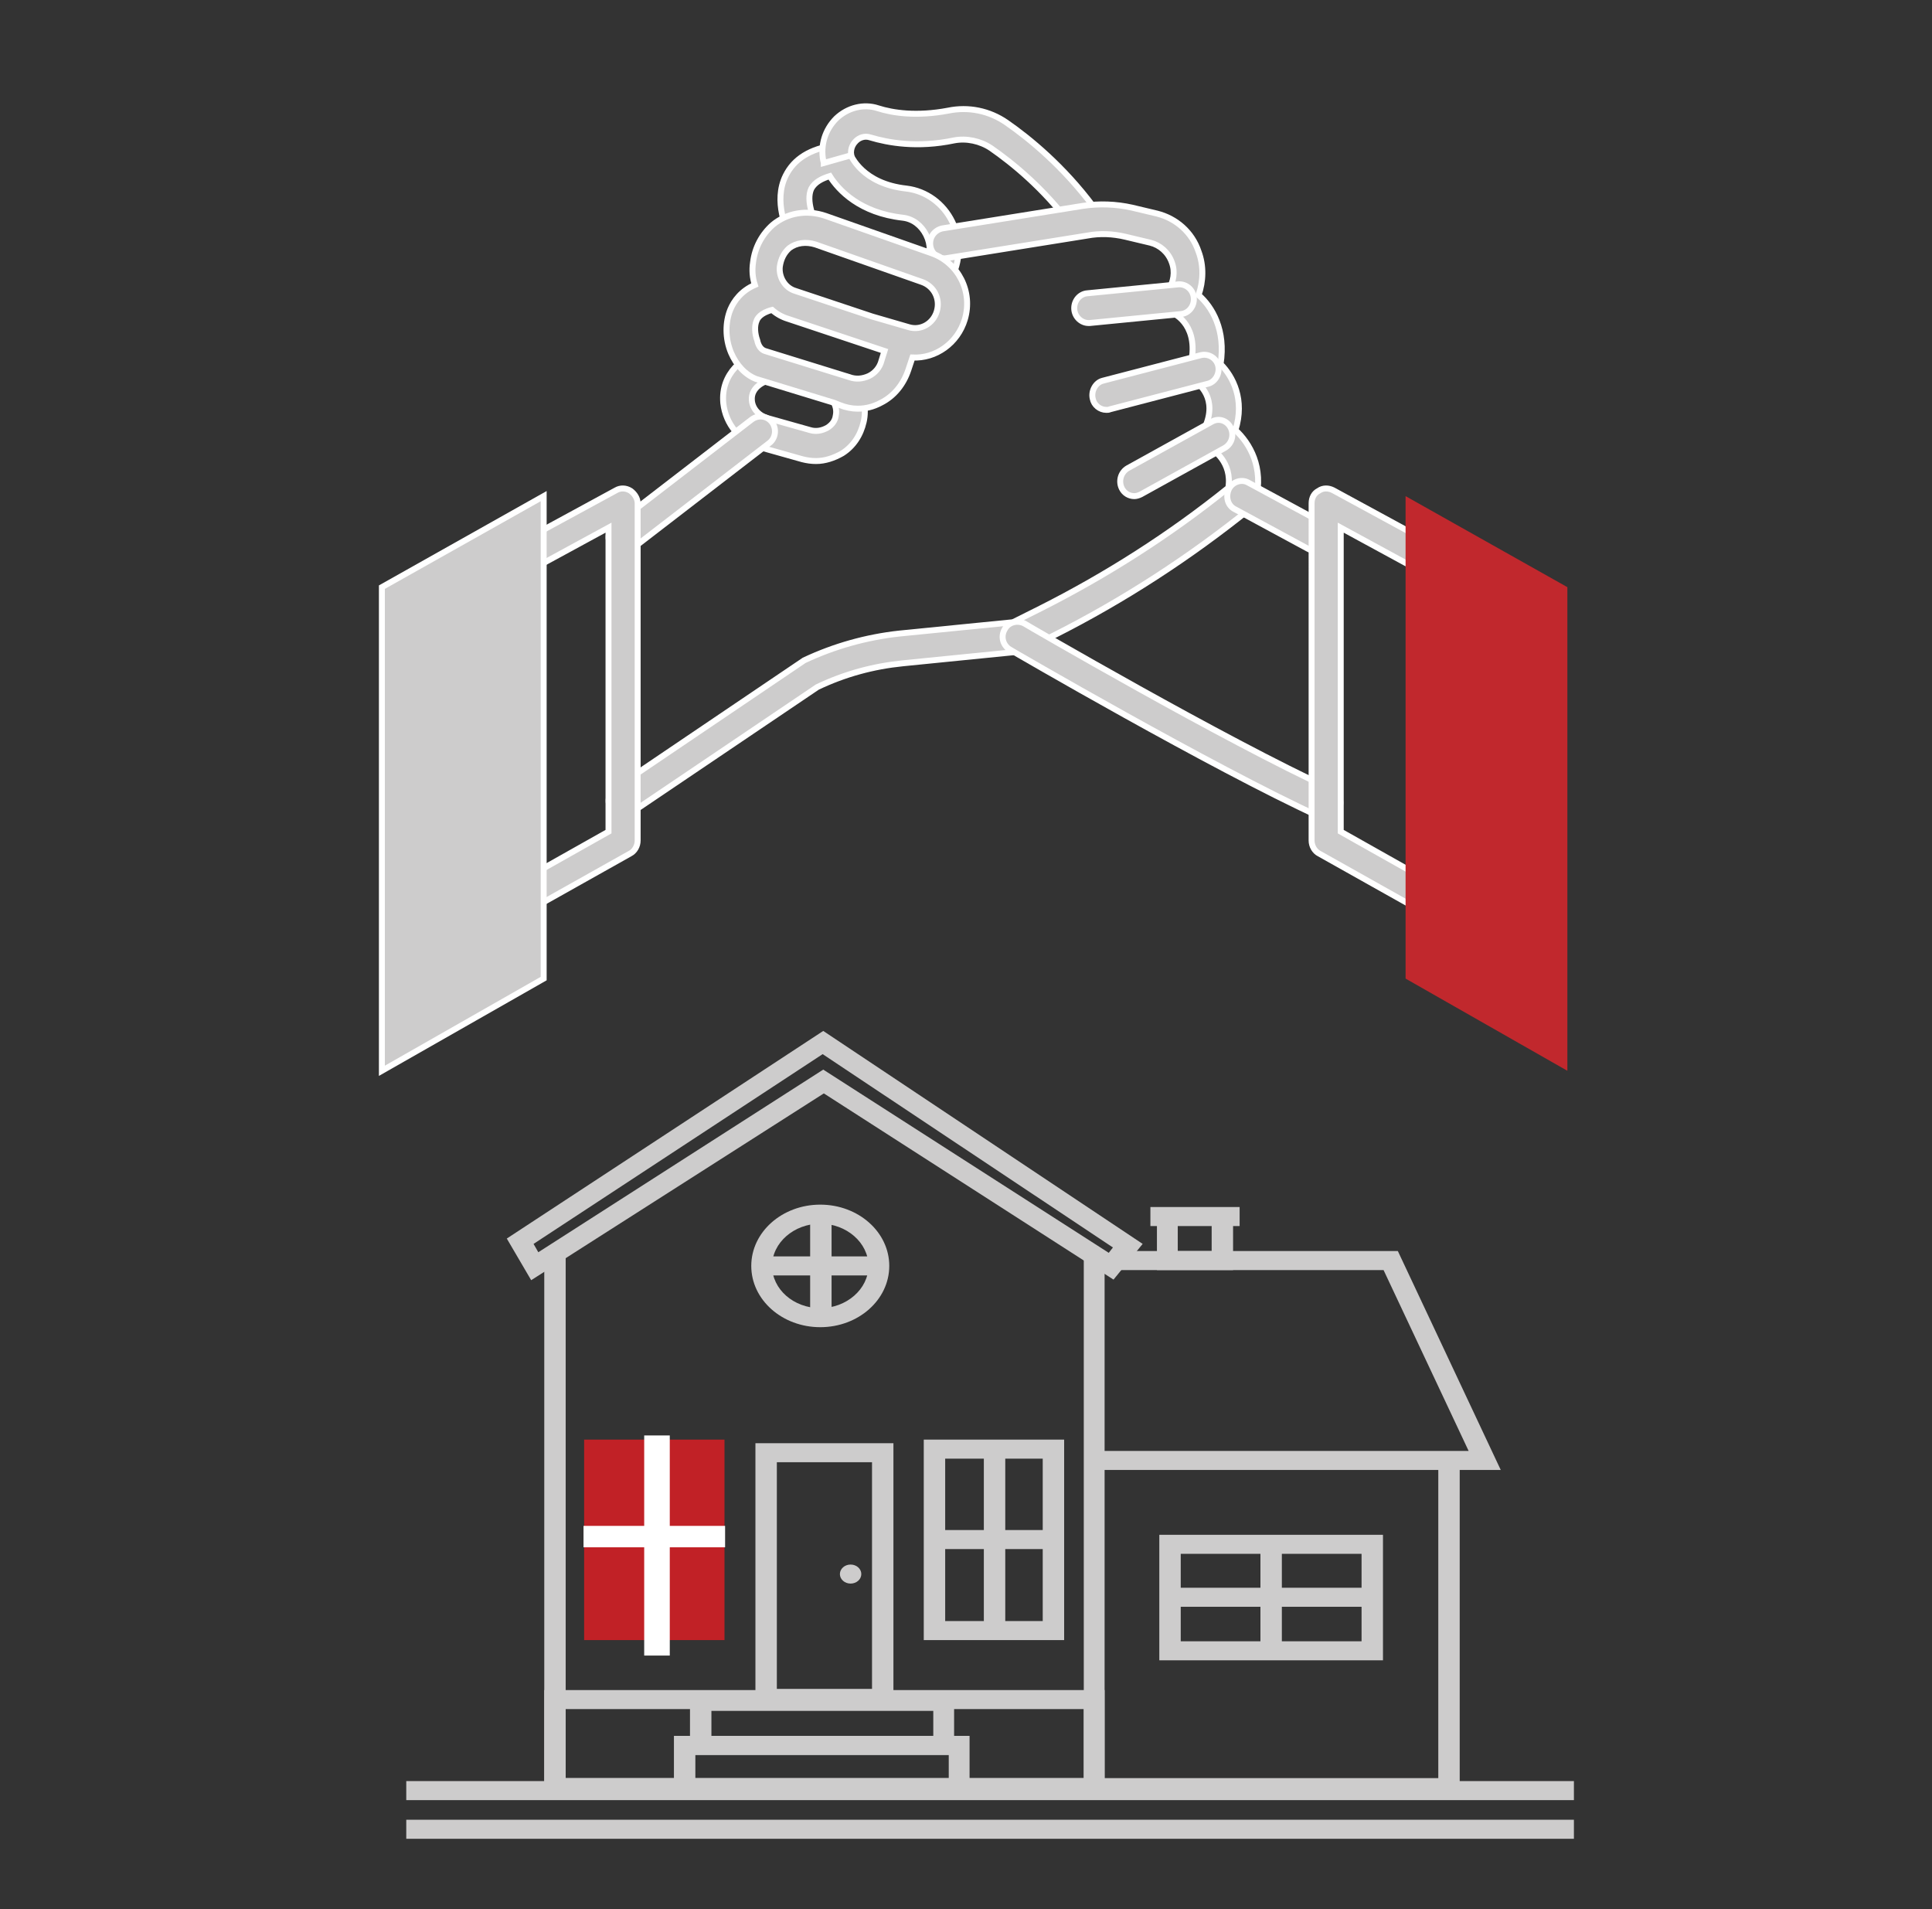 <?xml version="1.0" encoding="utf-8"?>
<!-- Generator: Adobe Illustrator 19.0.0, SVG Export Plug-In . SVG Version: 6.00 Build 0)  -->
<svg version="1.1" id="Layer_1" xmlns="http://www.w3.org/2000/svg" xmlns:xlink="http://www.w3.org/1999/xlink" x="0px" y="0px"
	 viewBox="0 0 324.8 320.9" style="enable-background:new 0 0 324.8 320.9;" xml:space="preserve">
<rect x="0" y="0" width="324.8" height="320.9" fill="#333333" stroke="none"/>
<style type="text/css">
	.st0{fill:#CDCCCC;stroke:#FFFFFF;stroke-miterlimit:10;}
	.st1{fill:#C1282D;}
	.st2{fill:#CDCCCC;}
	.st3{fill:#C12126;}
	.st4{fill:#FFFFFF;}
</style>
<g id="XMLID_192_">
	<g id="XMLID_319_">
		<g id="XMLID_320_">
			<g id="XMLID_321_">
				<g id="XMLID_322_">
					<path id="XMLID_323_" class="st0" d="M157.6,48.4c-0.4,0-0.9-0.1-1.3-0.4c-1.1-0.7-1.5-2.3-0.8-3.4l0.1-0.2
						c0.9-1.5,0.9-3.3,0.1-4.9c-0.8-1.6-2.2-2.7-3.9-2.9c-7.2-0.8-10.8-4.6-12.3-7c-1.3,0.4-2.5,1-3.1,2.1c-1,2.1,0.6,5.4,0.6,5.4
						c0.6,1.2,0.2,2.7-1,3.4c-1.2,0.7-2.6,0.2-3.3-1c-0.3-0.6-2.8-5.6-0.6-10c1.4-2.8,4.1-4.5,8.3-5.1l1.9-0.3L143,26
						c0.1,0.2,2,4.9,9.4,5.7c3.3,0.4,6.2,2.5,7.7,5.6c1.5,3.1,1.4,6.8-0.3,9.7l-0.1,0.2C159.2,48,158.4,48.4,157.6,48.4z"/>
				</g>
			</g>
		</g>
	</g>
	<g id="XMLID_314_">
		<g id="XMLID_315_">
			<g id="XMLID_316_">
				<g id="XMLID_317_">
					<path id="XMLID_318_" class="st0" d="M182,38.9c-0.7,0-1.4-0.3-1.9-1c-4.6-6.2-9.9-10.5-13.5-13c-1.8-1.2-4.1-1.7-6.2-1.3
						c-6.2,1.3-11.1,0.4-14.1-0.5c-0.9-0.3-1.8,0-2.4,0.6c-0.3,0.3-1,1.1-0.8,2.4l-4.6,1.3c0,0,0-0.1-0.1-0.4
						c-0.5-2.6,0.3-5.2,2.2-7.1c1.9-1.8,4.6-2.5,7-1.7c2.5,0.8,6.5,1.4,11.8,0.4c3.4-0.7,6.9,0,9.8,2c3.9,2.7,9.6,7.4,14.6,14.1
						c0.8,1.1,0.6,2.7-0.4,3.5C183,38.7,182.5,38.9,182,38.9z"/>
				</g>
			</g>
		</g>
	</g>
	<g id="XMLID_309_">
		<g id="XMLID_310_">
			<g id="XMLID_311_">
				<g id="XMLID_312_">
					<path id="XMLID_313_" class="st0" d="M104.7,137.1c-0.8,0-1.6-0.4-2-1.1c-0.7-1.2-0.4-2.7,0.7-3.5l31.8-21.5
						c5.1-2.4,10.5-3.9,16-4.5l19.1-1.9l4.6-2.3c11.1-5.6,21.8-12.4,31.6-20.3c0.7-4.3-2.6-6.5-3.1-6.7l-1.9-1.2l1-2.1
						c2.4-5.1-1.2-7.6-1.3-7.7l-1.5-1l0.4-1.7c1.7-6.8-2.6-8.8-2.8-8.9l-2.8-1.2l1.9-2.7c0.9-1.4,1.2-3.1,0.6-4.7
						c-0.6-1.7-2-2.9-3.6-3.3l-4.2-1c-2.1-0.5-4.3-0.6-6.4-0.2l-23.7,3.8c-1.3,0.2-2.5-0.7-2.7-2.1c-0.2-1.4,0.7-2.6,2-2.9l23.7-3.8
						c2.7-0.4,5.5-0.3,8.2,0.3l4.2,1c3.2,0.8,5.9,3.1,7,6.4c0.9,2.4,0.8,5,0,7.3c2.3,2,4.6,5.9,3.7,11.6c2.1,2.1,4.1,6,2.5,11.1
						c2.4,2.2,4.8,6.3,3.4,11.8l-0.2,0.8l-0.6,0.5c-10.3,8.3-21.4,15.5-33.1,21.4l-5.4,2.7l-20,2c-5,0.5-9.8,1.8-14.4,4L106,136.7
						C105.6,136.9,105.2,137.1,104.7,137.1z"/>
				</g>
			</g>
		</g>
	</g>
	<g id="XMLID_304_">
		<g id="XMLID_305_">
			<g id="XMLID_306_">
				<g id="XMLID_307_">
					<path id="XMLID_308_" class="st0" d="M137.2,77.5c-0.8,0-1.5-0.1-2.3-0.3l-7.1-2c-3.4-1-5.8-3.9-6.2-7.4
						c-0.5-5.2,3.7-7.9,6-8.6c1.3-0.4,2.6,0.4,3,1.7c0.4,1.3-0.4,2.7-1.6,3.1c-0.3,0.1-2.8,1-2.6,3.3c0.1,1.4,1.2,2.6,2.7,3l7.1,2
						c1,0.3,2,0.1,2.9-0.4c0.8-0.5,1.3-1.2,1.4-2c0.2-0.9,0-1.8-0.6-2.7c-0.7-1.2-0.4-2.7,0.7-3.5c1.1-0.8,2.6-0.4,3.3,0.7
						c1.3,2.1,1.8,4.3,1.3,6.5c-0.5,2.2-1.7,4.1-3.6,5.3C140.2,77,138.7,77.5,137.2,77.5z"/>
				</g>
			</g>
		</g>
	</g>
	<g id="XMLID_299_">
		<g id="XMLID_300_">
			<g id="XMLID_301_">
				<g id="XMLID_302_">
					<path id="XMLID_303_" class="st0" d="M104.7,92.8c-0.7,0-1.5-0.4-1.9-1c-0.8-1.1-0.6-2.7,0.5-3.5l23.1-17.8
						c1.1-0.8,2.6-0.6,3.4,0.5c0.8,1.1,0.6,2.7-0.5,3.5l-23.1,17.8C105.7,92.6,105.2,92.8,104.7,92.8z"/>
				</g>
			</g>
		</g>
	</g>
	<g id="XMLID_294_">
		<g id="XMLID_295_">
			<g id="XMLID_296_">
				<g id="XMLID_297_">
					<path id="XMLID_298_" class="st0" d="M222.9,137.5c-0.3,0-0.7-0.1-1-0.2c-18.1-8.3-51.8-27.9-52.1-28.1
						c-1.2-0.7-1.6-2.2-0.9-3.4c0.6-1.2,2.1-1.6,3.3-1c0.3,0.2,33.8,19.7,51.7,27.9c1.2,0.6,1.8,2,1.2,3.3
						C224.7,136.9,223.8,137.5,222.9,137.5z"/>
				</g>
			</g>
		</g>
	</g>
	<g id="XMLID_289_">
		<g id="XMLID_290_">
			<g id="XMLID_291_">
				<g id="XMLID_292_">
					<path id="XMLID_293_" class="st0" d="M220.9,92.5c-0.4,0-0.8-0.1-1.1-0.3l-12.2-6.6c-1.2-0.6-1.6-2.1-1-3.4
						c0.6-1.2,2.1-1.7,3.2-1.1l12.2,6.6c1.2,0.6,1.6,2.1,1,3.4C222.6,92,221.8,92.5,220.9,92.5z"/>
				</g>
			</g>
		</g>
	</g>
	<g id="XMLID_284_">
		<g id="XMLID_285_">
			<g id="XMLID_286_">
				<g id="XMLID_287_">
					<path id="XMLID_288_" class="st0" d="M183,54.3c-1.2,0-2.3-1-2.4-2.3c-0.1-1.4,0.9-2.6,2.2-2.7l15.3-1.5
						c1.3-0.1,2.5,0.9,2.6,2.3c0.1,1.4-0.9,2.6-2.2,2.7l-15.3,1.5C183.1,54.3,183.1,54.3,183,54.3z"/>
				</g>
			</g>
		</g>
	</g>
	<g id="XMLID_279_">
		<g id="XMLID_280_">
			<g id="XMLID_281_">
				<g id="XMLID_282_">
					<path id="XMLID_283_" class="st0" d="M186,68.9c-1.1,0-2.1-0.8-2.3-1.9c-0.3-1.3,0.5-2.7,1.7-3l16.5-4.3
						c1.3-0.3,2.6,0.5,2.9,1.8c0.3,1.3-0.5,2.7-1.7,3l-16.5,4.3C186.4,68.9,186.2,68.9,186,68.9z"/>
				</g>
			</g>
		</g>
	</g>
	<g id="XMLID_274_">
		<g id="XMLID_275_">
			<g id="XMLID_276_">
				<g id="XMLID_277_">
					<path id="XMLID_278_" class="st0" d="M190.7,83.4c-0.9,0-1.7-0.5-2.1-1.3c-0.6-1.2-0.2-2.7,1-3.4l14.1-7.8
						c1.2-0.7,2.6-0.2,3.2,1c0.6,1.2,0.2,2.7-1,3.4l-14.1,7.8C191.4,83.3,191,83.4,190.7,83.4z"/>
				</g>
			</g>
		</g>
	</g>
	<g id="XMLID_231_">
		<g id="XMLID_232_">
			<g id="XMLID_233_">
				<g id="XMLID_272_">
					<path id="XMLID_273_" class="st0" d="M88.8,153.1l-2.3-4.4l15.8-8.9V88.7l-12.5,6.8l-2.2-4.4l16-8.7c0.7-0.4,1.6-0.4,2.4,0.1
						c0.7,0.5,1.2,1.3,1.2,2.1v56.7c0,0.9-0.5,1.8-1.3,2.2L88.8,153.1z"/>
				</g>
			</g>
		</g>
	</g>
	<g id="XMLID_226_">
		<g id="XMLID_227_">
			<g id="XMLID_228_">
				<g id="XMLID_229_">
					<polygon id="XMLID_230_" class="st0" points="91.4,83.4 91.4,164.5 64.2,180 64.2,98.7 					"/>
				</g>
			</g>
		</g>
	</g>
	<g id="XMLID_221_">
		<g id="XMLID_222_">
			<g id="XMLID_223_">
				<g id="XMLID_224_">
					<path id="XMLID_225_" class="st0" d="M238.9,153.1l-17.1-9.6c-0.8-0.4-1.3-1.3-1.3-2.2V84.6c0-0.9,0.4-1.7,1.2-2.1
						c0.7-0.5,1.6-0.5,2.4-0.1l16,8.7l-2.2,4.4l-12.5-6.8v51.1l15.8,8.9L238.9,153.1z"/>
				</g>
			</g>
		</g>
	</g>
	<g id="XMLID_203_">
		<g id="XMLID_204_">
			<g id="XMLID_205_">
				<g id="XMLID_206_">
					<polygon id="XMLID_220_" class="st1" points="236.3,83.4 236.3,164.5 263.5,180 263.5,98.7 					"/>
				</g>
			</g>
		</g>
	</g>
	<g id="XMLID_193_">
		<g id="XMLID_194_">
			<g id="XMLID_195_">
				<g id="XMLID_197_">
					<path id="XMLID_198_" class="st0" d="M144.2,68.7c-1,0-2-0.2-3-0.6l-1-0.4l-13.1-4c-1.8-0.7-3.3-2.3-4.2-4.4
						c-1-2.4-1-5.1-0.1-7.3c0.6-1.4,1.8-3.1,4.1-4.1c-0.4-1.2-0.5-2.5-0.3-3.8c0.3-2.5,1.5-4.7,3.3-6.3c2.4-2,5.7-2.6,8.9-1.5
						l17.9,6.3c4.4,1.6,6.9,6.4,5.5,11.1c-1.2,4-4.9,6.6-8.8,6.4l-0.7,2.1c-0.8,2.4-2.4,4.4-4.6,5.5
						C146.8,68.4,145.5,68.7,144.2,68.7z M128.6,59l14.2,4.4c1.1,0.4,2.2,0.3,3.3-0.2c1-0.5,1.8-1.4,2.1-2.6l0.5-1.6l-16.2-5.4
						c-1-0.3-1.9-0.8-2.7-1.5c-2,0.5-2.5,1.5-2.6,1.8c-0.4,0.9-0.3,2.2,0.1,3.3C127.5,58.2,128,58.8,128.6,59z M146.6,53.2l6.2,1.8
						c2,0.6,4.1-0.6,4.7-2.7c0.6-2.1-0.5-4.2-2.5-4.9l-17.9-6.3c-1.6-0.5-3.2-0.3-4.4,0.6c-0.9,0.8-1.4,1.8-1.6,3.1
						c-0.2,1.8,0.9,3.6,2.6,4.1L146.6,53.2z"/>
				</g>
			</g>
		</g>
	</g>
</g>
<g id="XMLID_24_">
	<g id="XMLID_175_">
		<g id="XMLID_176_">
			<g id="XMLID_181_">
				<rect id="XMLID_185_" x="68.3" y="299.4" class="st2" width="196.3" height="3.2"/>
			</g>
			<g id="XMLID_179_">
				<rect id="XMLID_180_" x="68.3" y="305.9" class="st2" width="196.3" height="3.2"/>
			</g>
		</g>
	</g>
	<g id="XMLID_29_">
		<g id="XMLID_36_">
			<g id="XMLID_170_">
				<polygon id="XMLID_172_" class="st2" points="245.4,302.1 183.5,302.1 183.5,298.9 241.8,298.9 241.8,245.6 245.4,245.6 				"/>
			</g>
			<g id="XMLID_163_">
				<g id="XMLID_164_">
					<g id="XMLID_166_">
						<polygon id="XMLID_169_" class="st2" points="207.3,213.5 194.5,213.5 194.5,204.9 198,204.9 198,210.3 203.7,210.3 
							203.7,204.9 207.3,204.9 						"/>
					</g>
				</g>
			</g>
			<g id="XMLID_157_">
				<g id="XMLID_158_">
					<polygon id="XMLID_160_" class="st2" points="252.3,247.1 184,247.1 184,243.9 246.9,243.9 232.6,213.5 187.7,213.5 
						187.7,210.3 235,210.3 					"/>
				</g>
			</g>
			<g id="XMLID_155_">
				<polygon id="XMLID_156_" class="st2" points="185.7,302.1 91.5,302.1 91.5,210.7 95.1,210.7 95.1,298.9 182.2,298.9 
					182.2,210.7 185.7,210.7 				"/>
			</g>
			<g id="XMLID_125_">
				<g id="XMLID_136_">
					<path id="XMLID_139_" class="st2" d="M185.7,302.1H91.5v-18h94.2V302.1z M95.1,298.9h87.1v-11.6H95.1V298.9z"/>
				</g>
				<g id="XMLID_126_">
					<g id="XMLID_131_">
						<path id="XMLID_132_" class="st2" d="M160.4,295H116v-10.6h44.4V295z M119.6,291.8h37.3v-4.2h-37.3V291.8z"/>
					</g>
					<g id="XMLID_127_">
						<path id="XMLID_128_" class="st2" d="M163,302.2h-49.7v-10.4H163V302.2z M116.9,299h42.6v-4h-42.6V299z"/>
					</g>
				</g>
			</g>
			<g id="XMLID_120_">
				<g id="XMLID_121_">
					<path id="XMLID_122_" class="st2" d="M89.3,215.2l-4.1-7l53.2-34.9l53.7,35.8l-4.9,6l-48.7-31.3L89.3,215.2z M138.4,179.8
						l48,30.8l0.7-0.9l-48.8-32.5l-48.6,31.9l0.8,1.4L138.4,179.8z"/>
				</g>
			</g>
			<g id="XMLID_106_">
				<g id="XMLID_107_">
					<path id="XMLID_114_" class="st2" d="M150.2,287.1H127v-44.5h23.2V287.1z M130.6,283.9h16v-38.1h-16V283.9z"/>
				</g>
			</g>
			<g id="XMLID_99_">
				<g id="XMLID_100_">
					<g id="XMLID_101_">
						<g id="XMLID_102_">
							<path id="XMLID_103_" class="st2" d="M137.9,223.1c-6.4,0-11.6-4.6-11.6-10.3c0-5.7,5.2-10.3,11.6-10.3
								c6.4,0,11.6,4.6,11.6,10.3C149.5,218.5,144.3,223.1,137.9,223.1z M137.9,205.7c-4.4,0-8.1,3.2-8.1,7.1c0,3.9,3.6,7.1,8.1,7.1
								c4.4,0,8.1-3.2,8.1-7.1C146,208.9,142.3,205.7,137.9,205.7z"/>
						</g>
					</g>
				</g>
			</g>
			<g id="XMLID_87_">
				<g id="XMLID_93_">
					<g id="XMLID_94_">
						<path id="XMLID_95_" class="st2" d="M232.5,279.1h-37.6v-21.1h37.6V279.1z M198.5,275.9h30.4v-14.7h-30.4V275.9z"/>
					</g>
				</g>
				<g id="XMLID_91_">
					<rect id="XMLID_92_" x="211.9" y="259.3" class="st2" width="3.6" height="17.8"/>
				</g>
				<g id="XMLID_88_">
					<rect id="XMLID_89_" x="196.6" y="266.9" class="st2" width="34.2" height="3.2"/>
				</g>
			</g>
			<g id="XMLID_77_">
				<g id="XMLID_82_">
					<g id="XMLID_83_">
						<path id="XMLID_84_" class="st2" d="M178.9,242v33.7h-23.6V242 M158.9,272.5h16.4v-27.3h-16.4V272.5z"/>
					</g>
				</g>
				<g id="XMLID_80_">
					<rect id="XMLID_81_" x="156.9" y="257.2" class="st2" width="19.8" height="3.2"/>
				</g>
				<g id="XMLID_78_">
					<rect id="XMLID_79_" x="165.4" y="243.5" class="st2" width="3.6" height="30.7"/>
				</g>
			</g>
			<g id="XMLID_50_">
				<g id="XMLID_73_">
					<g id="XMLID_74_">
						<path id="XMLID_75_" class="st3" d="M121.7,275.7H98.2V242h23.6V275.7z"/>
					</g>
				</g>
				<g id="XMLID_71_">
					<rect id="XMLID_72_" x="98.1" y="256.5" class="st4" width="23.8" height="3.6"/>
				</g>
				<g id="XMLID_57_">
					<rect id="XMLID_58_" x="108.3" y="241.3" class="st4" width="4.3" height="37"/>
				</g>
			</g>
			<g id="XMLID_46_">
				<rect id="XMLID_49_" x="136.2" y="204.3" class="st2" width="3.6" height="16.9"/>
			</g>
			<g id="XMLID_41_">
				<rect id="XMLID_44_" x="128.6" y="211.2" class="st2" width="18.9" height="3.2"/>
			</g>
			<ellipse id="XMLID_39_" class="st2" cx="143" cy="264.6" rx="1.8" ry="1.6"/>
		</g>
		<g id="XMLID_31_">
			<rect id="XMLID_34_" x="193.4" y="202.9" class="st2" width="15" height="3.2"/>
		</g>
	</g>
</g>
</svg>
